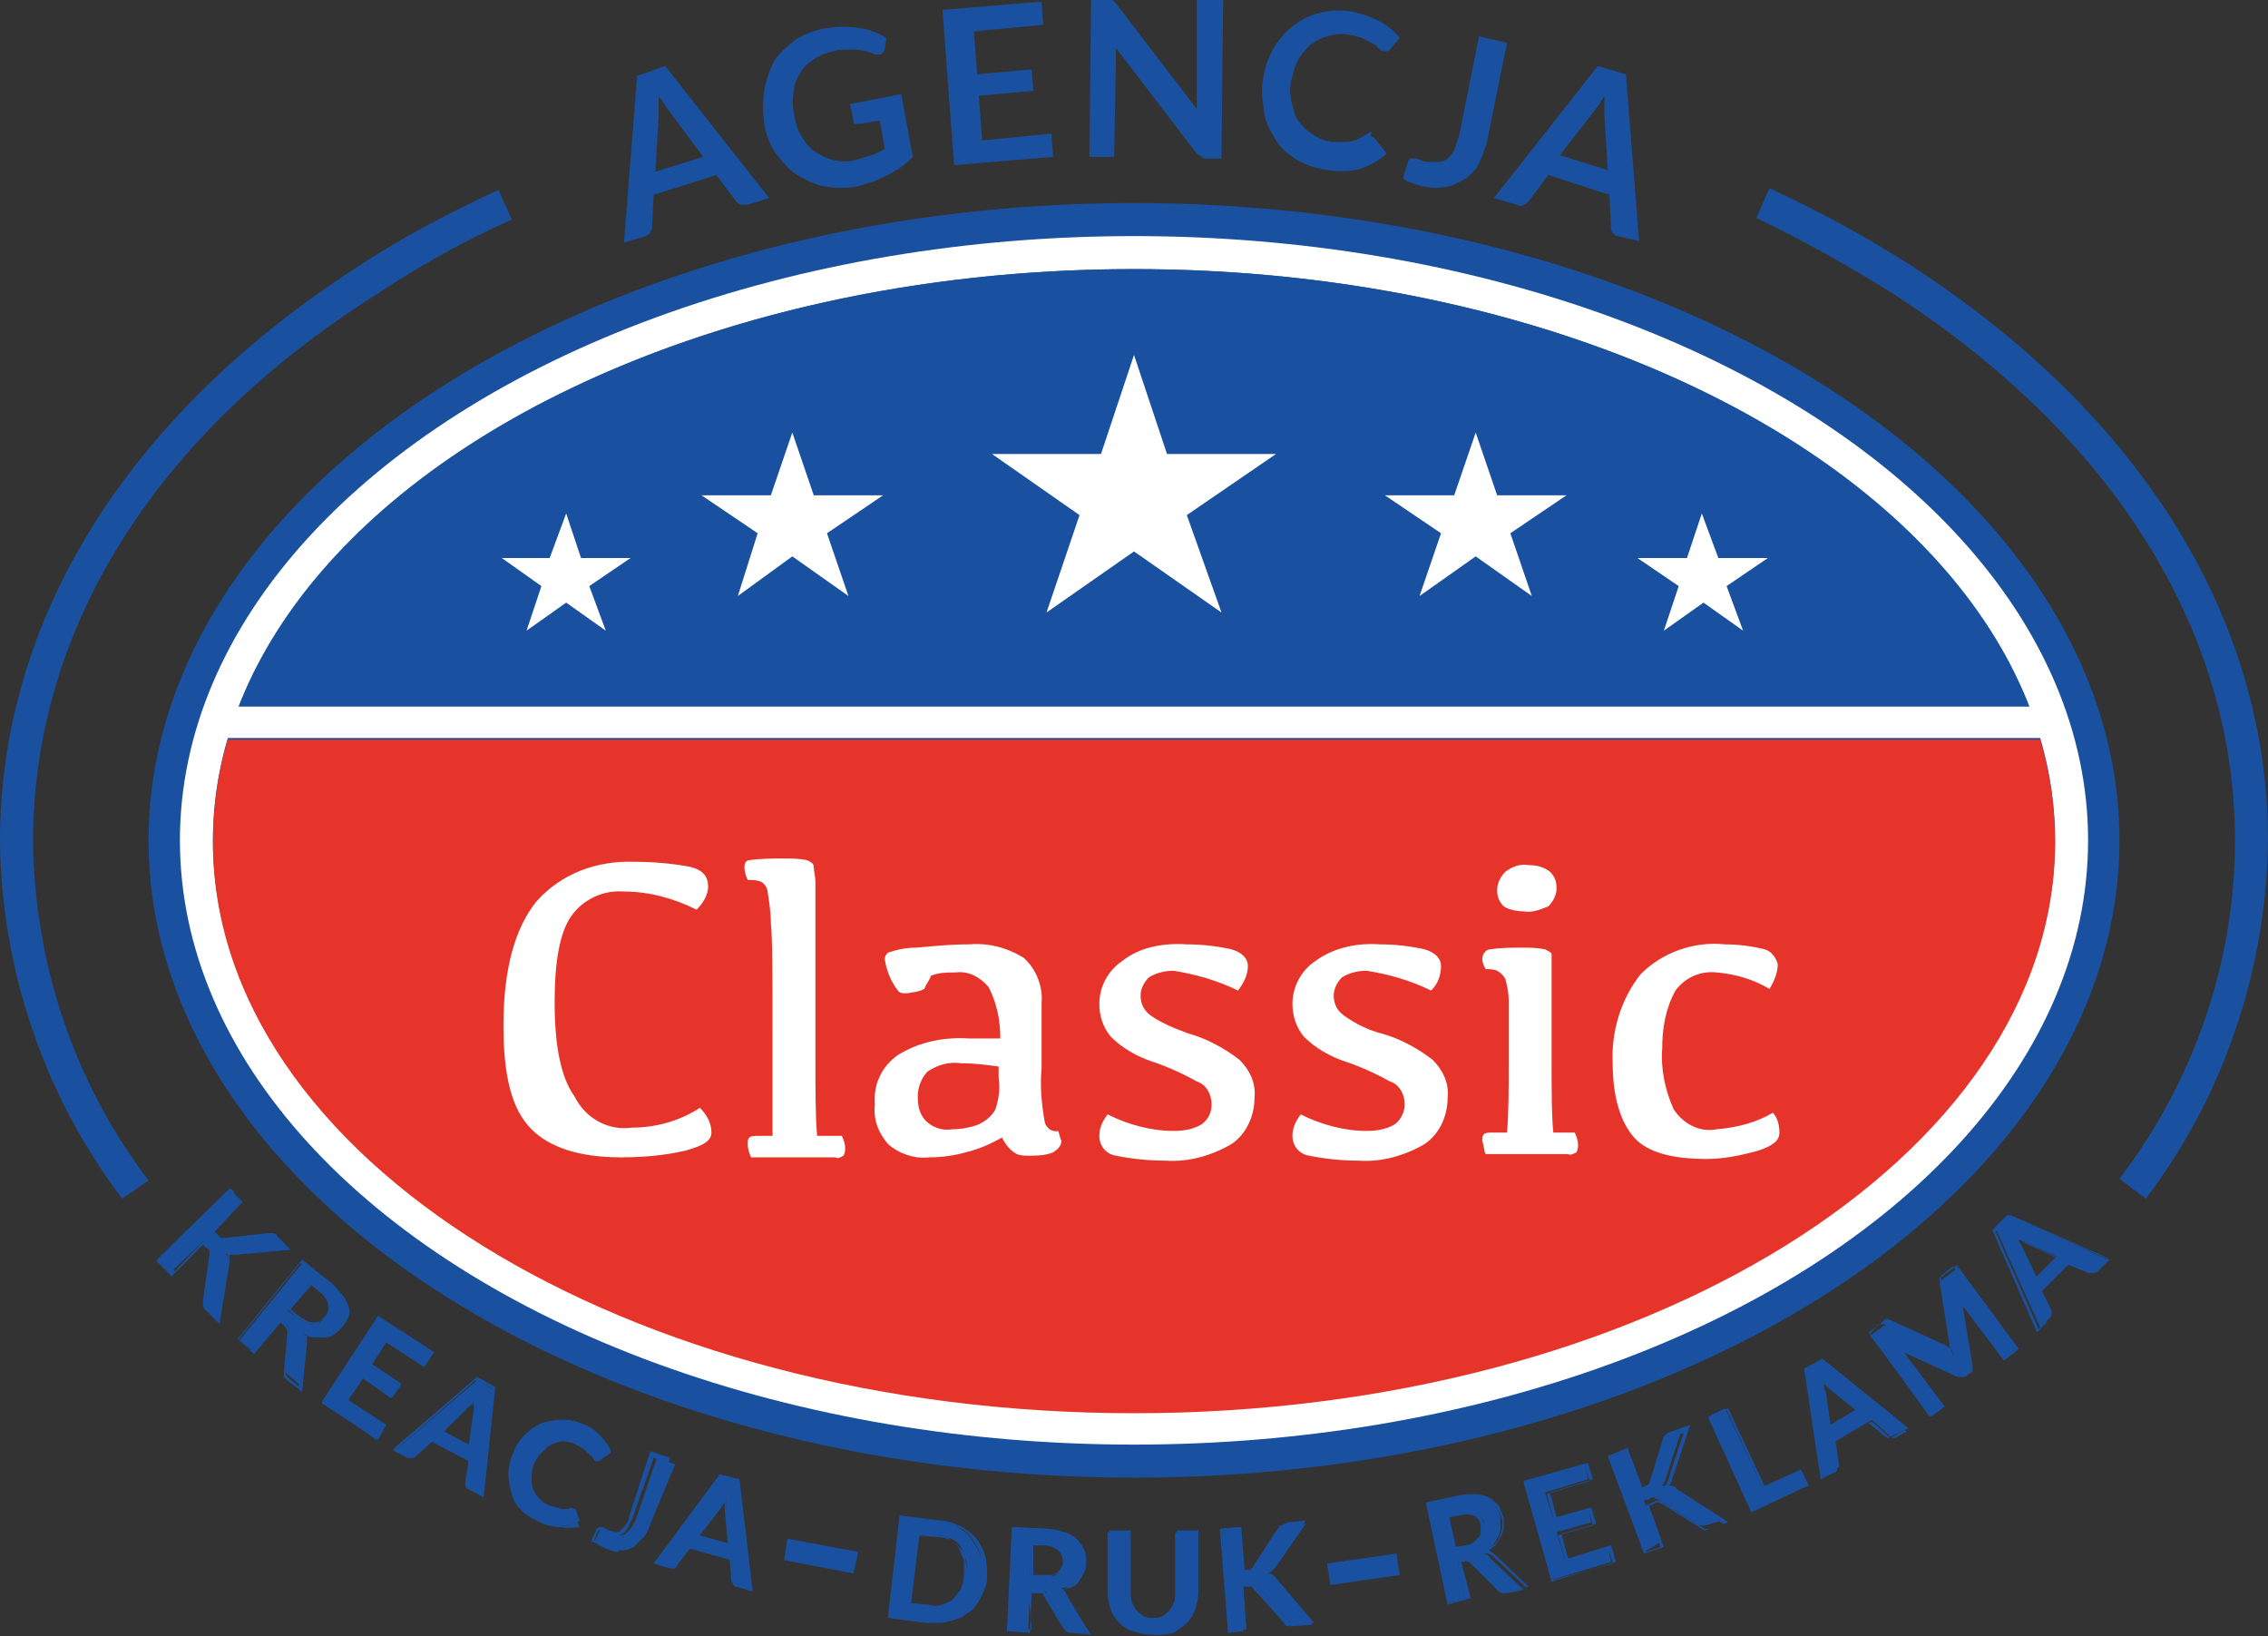 <?xml version="1.0" encoding="utf-8"?>
<!-- Generator: Adobe Illustrator 23.0.6, SVG Export Plug-In . SVG Version: 6.00 Build 0)  -->
<svg version="1.1" id="Warstwa_1" xmlns="http://www.w3.org/2000/svg" xmlns:xlink="http://www.w3.org/1999/xlink" x="0px" y="0px"
	 viewBox="0 0 137.4 99.1" style="enable-background:new 0 0 137.4 99.1;" xml:space="preserve">
<rect x="0" y="0" width="137.4" height="99.1" fill="#333333" stroke="none"/>
<style type="text/css">
	.st0{fill:#1951A0;}
	.st1{fill:#FFFFFF;}
	.st2{fill:#E6342B;}
	.st3{fill-rule:evenodd;clip-rule:evenodd;fill:#FFFFFF;}
</style>
<title>Zasób 1logo</title>
<ellipse class="st0" cx="68.7" cy="50.9" rx="59.7" ry="38.6"/>
<ellipse class="st0" cx="68.7" cy="50.9" rx="57.8" ry="36.6"/>
<ellipse class="st1" cx="68.7" cy="50.9" rx="57.8" ry="36.6"/>
<ellipse class="st0" cx="68.7" cy="50.9" rx="55.8" ry="34.6"/>
<path class="st0" d="M122.9,42.8C117,27.6,95,16.3,68.7,16.3S20.4,27.6,14.5,42.8H122.9z"/>
<path class="st2" d="M13.8,44.8c-0.6,2-0.9,4.1-0.9,6.2c0,19.1,25,34.6,55.8,34.6s55.8-15.5,55.8-34.6c0-2.1-0.3-4.2-0.9-6.2H13.8z"
	/>
<rect x="12.9" y="42.8" class="st1" width="111.3" height="1.9"/>
<polygon class="st3" points="63.4,37.1 65.4,31.2 60.1,27.5 66.7,27.5 68.7,21.5 70.7,27.5 77.3,27.5 71.9,31.2 74,37.1 68.7,33.4 
	"/>
<polygon class="st3" points="44.7,36.1 45.9,32.3 42.5,30 46.7,30 48,26.2 49.3,30 53.5,30 50.1,32.3 51.4,36.1 48,33.7 "/>
<polygon class="st3" points="31.9,38.2 32.8,35.5 30.4,33.8 33.3,33.8 34.3,31.1 35.2,33.8 38.2,33.8 35.7,35.5 36.7,38.2 
	34.3,36.5 "/>
<polygon class="st3" points="92.8,36.1 91.5,32.3 94.9,30 90.7,30 89.4,26.2 88.1,30 83.9,30 87.3,32.3 86,36.1 89.4,33.7 "/>
<polygon class="st3" points="105.6,38.2 104.6,35.5 107.1,33.8 104.1,33.8 103.1,31.1 102.2,33.8 99.2,33.8 101.7,35.5 100.8,38.2 
	103.2,36.5 "/>
<path class="st0" d="M46.6,12l-1.3,0.4c-0.1,0-0.3,0-0.4,0c-0.1,0-0.2-0.1-0.3-0.2l-1.2-1.6l-3.8,1.2l-0.1,2c0,0.1-0.1,0.2-0.1,0.3
	c-0.1,0.1-0.2,0.2-0.3,0.2l-1.3,0.4l0.8-10.1L40.3,4L46.6,12z M39.7,10.4l2.9-0.9l-2-2.7c-0.1-0.1-0.2-0.3-0.3-0.4
	c-0.1-0.2-0.2-0.4-0.4-0.5c0,0.2,0,0.4,0,0.7s0,0.4,0,0.5L39.7,10.4z"/>
<path class="st0" d="M51.8,9.7c0.3-0.1,0.7-0.2,1-0.3s0.5-0.2,0.8-0.4l-0.3-1.7l-1.2,0.2c-0.1,0-0.2,0-0.3,0s-0.1-0.1-0.1-0.2
	l-0.2-1l3.1-0.6l0.7,3.8c-0.2,0.2-0.4,0.4-0.7,0.6c-0.2,0.2-0.5,0.3-0.8,0.5c-0.3,0.1-0.6,0.3-0.9,0.4c-0.3,0.1-0.7,0.2-1,0.3
	c-0.6,0.1-1.3,0.1-1.9,0c-0.6-0.1-1.2-0.4-1.7-0.7S47.4,9.8,47,9.3c-0.4-0.6-0.6-1.2-0.7-1.8c-0.1-0.7-0.1-1.3,0-2
	c0.1-0.6,0.3-1.2,0.6-1.8c0.3-0.5,0.8-0.9,1.3-1.3c0.6-0.4,1.3-0.6,1.9-0.7c0.7-0.1,1.3-0.1,2,0c0.6,0.1,1.1,0.3,1.6,0.6L53.6,3
	c-0.1,0.2-0.2,0.3-0.3,0.3s-0.2,0-0.3,0l-0.5-0.2c-0.2,0-0.4-0.1-0.6-0.1c-0.2,0-0.4,0-0.6,0c-0.3,0-0.5,0-0.8,0.1
	c-0.4,0.1-0.8,0.2-1.2,0.5C49,3.8,48.7,4,48.5,4.4c-0.2,0.3-0.4,0.7-0.4,1.1C48,6,48,6.4,48.1,6.9s0.2,1,0.5,1.4
	c0.2,0.4,0.5,0.7,0.8,0.9s0.7,0.4,1.1,0.5C50.9,9.8,51.4,9.8,51.8,9.7z"/>
<path class="st0" d="M63.1,0.1l0.1,1.4L59,1.9l0.2,2.6l3.3-0.3l0.1,1.3l-3.3,0.3l0.2,2.7l4.2-0.4l0.1,1.4l-6,0.5l-0.7-9.4L63.1,0.1z
	"/>
<path class="st0" d="M67.2,0h0.2l0.1,0.1l0.1,0.1l4.9,6.4c0-0.1,0-0.3,0-0.4c0-0.2,0-0.3,0-0.4V0h1.6L74,9.6h-0.9
	c-0.1,0-0.2,0-0.3-0.1c-0.1-0.1-0.2-0.1-0.3-0.2l-4.9-6.4v0.4v0.4l-0.1,5.8H66L66.1,0H67.2z"/>
<path class="st0" d="M83.1,8.3c0.1,0,0.2,0.1,0.2,0.1L84,9.3c-0.4,0.4-1,0.7-1.5,0.9c-0.7,0.2-1.4,0.2-2.1,0.1
	c-0.6-0.1-1.3-0.3-1.8-0.6s-1-0.7-1.3-1.2s-0.6-1-0.7-1.6c-0.1-0.7-0.2-1.3-0.1-2s0.3-1.3,0.6-1.9c0.3-0.5,0.7-1,1.2-1.4
	s1.1-0.7,1.6-0.8c0.7-0.2,1.3-0.2,2-0.1C82.4,0.8,83,1,83.6,1.3c0.5,0.3,0.9,0.6,1.2,1L84.2,3c0,0.1-0.1,0.1-0.2,0.1s-0.2,0-0.2,0
	c-0.1,0-0.2-0.1-0.3-0.2c-0.1-0.1-0.2-0.2-0.4-0.3c-0.2-0.1-0.4-0.2-0.6-0.3c-0.3-0.1-0.6-0.2-0.9-0.2c-0.4-0.1-0.8,0-1.2,0.1
	c-0.4,0.1-0.7,0.3-1,0.5c-0.3,0.3-0.6,0.6-0.8,1c-0.2,0.4-0.3,0.9-0.4,1.3c-0.1,0.5,0,1,0.1,1.4s0.2,0.8,0.5,1.1
	c0.5,0.6,1.2,1,1.9,1.1c0.2,0,0.4,0,0.7,0c0.2,0,0.4,0,0.6-0.1c0.2,0,0.3-0.1,0.5-0.2C82.7,8.2,82.8,8.1,83,8h0.1
	C83,8.3,83.1,8.3,83.1,8.3z"/>
<path class="st0" d="M90.1,8.5C90,9,89.8,9.4,89.6,9.9c-0.2,0.4-0.5,0.7-0.8,0.9s-0.7,0.4-1.1,0.5c-0.5,0.1-0.9,0.1-1.4,0
	c-0.2,0-0.4-0.1-0.7-0.2S85.2,11,85,10.8l0.3-1c0-0.1,0.1-0.2,0.2-0.2s0.2,0,0.3,0c0.1,0,0.2,0.1,0.3,0.1c0.1,0.1,0.3,0.1,0.4,0.1
	c0.2,0,0.4,0,0.7,0c0.2,0,0.4-0.1,0.5-0.2c0.2-0.2,0.3-0.3,0.4-0.5c0.1-0.3,0.2-0.6,0.3-0.9l1.2-6l1.7,0.4L90.1,8.5z"/>
<path class="st0" d="M99.3,14.6L98,14.3c-0.1,0-0.2-0.1-0.3-0.2c-0.1-0.1-0.1-0.2-0.1-0.3l-0.1-2l-3.7-1.2l-1.2,1.6
	c-0.1,0.1-0.2,0.2-0.3,0.2c-0.1,0.1-0.3,0.1-0.4,0L90.5,12l6.3-8l1.7,0.5L99.3,14.6z M94.5,9.4l2.9,0.9L97.2,7c0-0.1,0-0.3,0-0.5
	V5.8l-0.3,0.5l-0.3,0.4L94.5,9.4z"/>
<path class="st1" d="M38.3,68.3c1.4,0,2.9-0.4,4.1-1.2c0.4,0.4,0.7,0.9,0.7,1.5c0,0.5-0.5,0.8-1.6,1.1c-1.3,0.3-2.6,0.4-3.9,0.4
	c-2.5,0-4.3-0.6-5.4-1.7c-1.2-1.2-1.7-3.2-1.7-6.3c0-3.4,0.7-5.9,2-7.5c1.5-1.7,3.7-2.5,6-2.4c1.1,0,2.2,0.1,3.3,0.3
	c0.8,0.2,1.1,0.6,1.1,1.2c0,0.5-0.3,1-0.7,1.4c-1.4-0.7-2.9-1.1-4.4-1.1c-1.3-0.1-2.5,0.5-3.2,1.5s-1,2.8-1,5.2
	c0,2.7,0.4,4.6,1.2,5.7C35.5,67.8,36.9,68.5,38.3,68.3z"/>
<path class="st1" d="M46.8,62.7c0-3.6,0-5.8-0.1-6.8c0-0.6-0.1-1.3-0.2-1.9c0-0.2-0.2-0.5-0.4-0.6c-0.3-0.1-0.5-0.1-0.8-0.1
	c-0.1-0.2-0.2-0.5-0.2-0.8c0-0.2,0.1-0.4,0.3-0.4c0.7-0.1,1.4-0.1,2.1-0.1c0.5,0,0.9,0,1.4,0.1c0.2,0.1,0.4,0.2,0.4,0.4
	c0,0.3,0.1,0.6,0.1,0.9V64c0,2,0,3.6,0.1,4.8H51c0.1,0.2,0.2,0.5,0.2,0.7s0,0.3-0.1,0.5c-0.2,0.1-0.3,0.2-0.5,0.1h-5.1
	c-0.1-0.2-0.2-0.5-0.2-0.8c0-0.2,0-0.3,0.1-0.4s0.3-0.1,0.5-0.1h0.9C46.8,67.5,46.8,65.5,46.8,62.7z"/>
<path class="st1" d="M60.7,68.9c-0.7,0.4-1.4,0.7-2.2,0.9c-0.7,0.2-1.5,0.3-2.2,0.3c-0.9,0.1-1.8-0.2-2.5-0.8
	c-0.6-0.7-0.9-1.5-0.8-2.4c-0.1-1.2,0.4-2.3,1.4-3c1.3-0.8,2.8-1.1,4.3-1h1.9c0-1.1-0.2-2.1-0.7-3.1c-0.5-0.6-1.2-1-2-0.9
	c-0.5,0-1,0-1.5,0.2c-0.1,0.3-0.3,0.5-0.4,0.8c-0.2,0.1-0.5,0.2-0.7,0.2c-0.4,0.1-0.8,0.1-0.9-0.1c-0.4-0.5-0.7-1.2-0.8-1.9
	c0-0.2,0.1-0.3,0.2-0.4c0.6-0.2,1.1-0.3,1.7-0.3c1.1-0.1,2.1-0.2,3.2-0.2c1.2-0.1,2.3,0.2,3.3,0.8c0.8,0.7,1.2,1.8,1.1,2.8v3.9
	c-0.1,1.1,0,2.2,0.2,3.3c0.1,0.3,0.4,0.6,0.8,0.5l0,0c0.1,0.2,0.1,0.4,0.2,0.6c0,0.3-0.2,0.5-0.5,0.7c-0.5,0.2-1,0.2-1.5,0.2
	c-0.2,0-0.5,0-0.7-0.1C61.2,69.7,60.9,69.3,60.7,68.9z M60.5,64.6c-0.7-0.1-1.5-0.2-2.3-0.2c-0.7-0.1-1.4,0.1-2,0.5
	c-0.4,0.4-0.6,1-0.6,1.5c0,0.6,0.1,1.1,0.5,1.5s1,0.6,1.6,0.5c0.5,0,1.1-0.1,1.6-0.3c0.4-0.2,0.8-0.5,1-0.9c0.2-0.6,0.3-1.2,0.2-1.9
	V64.6z"/>
<path class="st1" d="M71.9,57.2c0.9,0,1.8,0.1,2.7,0.3c0.7,0.2,1,0.6,1,1c0,0.6-0.3,1.1-0.6,1.5c-1.2-0.6-2.6-1-3.9-1.2
	c-0.5,0-1,0.1-1.5,0.4c-0.3,0.3-0.5,0.7-0.5,1.1c0,0.5,0.2,0.9,0.6,1.2c0.7,0.5,1.5,0.8,2.3,1.1c1.1,0.3,2.2,0.9,3.1,1.6
	c0.6,0.6,1,1.4,0.9,2.3c0,1.1-0.5,2.2-1.4,2.8c-1.2,0.7-2.6,1.1-4,1c-1,0-2-0.1-3-0.3c-0.6-0.1-1-0.6-1-1.2c0-0.5,0.2-0.9,0.5-1.3
	c1.2,0.6,2.6,1,4,1c0.6,0,1.2-0.1,1.7-0.4c0.4-0.3,0.6-0.7,0.6-1.2c0-0.6-0.3-1.2-0.9-1.4c-0.9-0.5-1.8-0.9-2.7-1.2
	c-0.9-0.3-1.8-0.8-2.5-1.5c-0.5-0.6-0.7-1.3-0.7-2c0-1,0.5-2,1.4-2.6C69,57.4,70.4,57.1,71.9,57.2z"/>
<path class="st1" d="M83.6,57.2c0.9,0,1.8,0.1,2.7,0.3c0.7,0.2,1,0.6,1,1c0,0.6-0.2,1.1-0.6,1.5c-1.2-0.6-2.6-1-3.9-1.2
	c-0.5,0-1,0.1-1.5,0.4c-0.3,0.3-0.5,0.7-0.5,1.1c0,0.5,0.2,0.9,0.6,1.2c0.7,0.5,1.5,0.9,2.3,1.1c1.1,0.3,2.2,0.9,3.1,1.6
	c0.6,0.6,1,1.4,0.9,2.3c0,1.1-0.5,2.2-1.4,2.8c-1.2,0.7-2.6,1.1-4,1c-1,0-2-0.1-3-0.3c-0.6-0.1-1-0.6-1-1.2c0-0.5,0.2-0.9,0.5-1.3
	c1.2,0.6,2.6,1,4,1c0.6,0,1.2-0.1,1.7-0.4c0.4-0.3,0.6-0.8,0.6-1.2c0-0.6-0.3-1.2-0.9-1.4c-0.9-0.5-1.8-0.9-2.7-1.2
	c-0.9-0.3-1.8-0.8-2.5-1.5c-0.5-0.6-0.7-1.3-0.7-2c0-1,0.5-2,1.4-2.6C80.8,57.4,82.2,57.1,83.6,57.2z"/>
<path class="st1" d="M94.1,68.6h1.3c0.1,0.2,0.2,0.5,0.2,0.7s0,0.3-0.1,0.5c-0.2,0.1-0.4,0.2-0.5,0.1h-5c-0.1-0.2-0.1-0.5-0.2-0.8
	c0-0.2,0-0.3,0.1-0.4s0.3-0.1,0.5-0.1h0.9c0.1-1.2,0.1-2.6,0.1-4.1c0-1.9,0-3.2,0-3.9c0-0.5-0.1-0.9-0.2-1.3
	c-0.1-0.2-0.3-0.4-0.5-0.5s-0.5-0.1-0.7-0.1c-0.1-0.2-0.2-0.4-0.2-0.6c0-0.3,0.2-0.6,0.5-0.6c0.6-0.1,1.3-0.1,1.9-0.1
	c0.5,0,0.9,0,1.4,0.1c0.2,0.1,0.4,0.2,0.4,0.3c0,0.3,0,0.6,0,0.9v5.8C94,66.1,94,67.5,94.1,68.6z M92.3,55.2c-0.4,0-0.9-0.1-1.2-0.3
	c-0.3-0.3-0.4-0.6-0.4-1s0.2-0.8,0.5-1.1c0.4-0.3,0.9-0.5,1.4-0.4c0.5,0,0.9,0.1,1.3,0.4c0.3,0.3,0.4,0.6,0.4,1s-0.2,0.8-0.5,1.1
	C93.3,55.1,92.8,55.3,92.3,55.2z"/>
<path class="st1" d="M103.4,70.2c-2.1,0-3.6-0.4-4.4-1.3s-1.3-2.4-1.3-4.5c-0.1-1.9,0.5-3.9,1.7-5.4c1.3-1.3,3.2-2,5.1-1.8
	c0.8,0,1.6,0.1,2.4,0.3c0.4,0.1,0.7,0.5,0.8,0.9c0,0.5-0.2,1-0.5,1.5c-1-0.6-2.1-0.9-3.2-1c-1-0.1-1.9,0.3-2.5,1.1
	c-0.6,1.1-0.8,2.3-0.8,3.5c-0.1,1.3,0.2,2.6,0.7,3.7c0.6,0.9,1.6,1.4,2.6,1.2c1.2-0.1,2.4-0.4,3.4-1c0.3,0.3,0.4,0.8,0.4,1.2
	c0,0.5-0.4,0.8-1.3,1.1C105.4,70,104.4,70.2,103.4,70.2z"/>
<path class="st0" d="M13,74.6l0.2,0.2c0.1,0.1,0.1,0.1,0.2,0.2c0.1,0,0.1,0,0.2,0l2.7-0.3c0.1,0,0.2,0,0.3,0c0.1,0,0.2,0.1,0.2,0.2
	l0.7,0.7l-3.3,0.3c-0.1,0-0.2,0-0.3,0s-0.2,0-0.2,0c0,0.1,0.1,0.2,0.1,0.3c0,0.1,0,0.2,0,0.3L13.2,80l-0.7-0.7
	c-0.1-0.1-0.1-0.2-0.2-0.3c0-0.1,0-0.2,0-0.2l0.4-2.8c0-0.1,0-0.2,0-0.2c0-0.1-0.1-0.2-0.2-0.3l-0.2-0.3l-2,1.9l-0.8-0.8l4.4-4.3
	l0.8,0.8L13,74.6z"/>
<path class="st0" d="M13.3,80.2l-0.8-0.8c-0.1-0.1-0.2-0.2-0.2-0.3c0-0.1,0-0.2,0-0.3l0.4-2.8c0-0.1,0-0.1,0-0.2s-0.1-0.2-0.2-0.2
	l-0.2-0.2l-1.9,1.9l-0.9-0.9L14,72l0.9,0.9L13,74.7l0.1,0.1c0.1,0.1,0.1,0.1,0.2,0.2c0.1,0,0.1,0,0.2,0l2.7-0.3c0.1,0,0.2,0,0.3,0
	c0.1,0,0.2,0.1,0.3,0.2l0.8,0.8L14.3,76H14h-0.1v0.2c0,0.1,0,0.2,0,0.3L13.3,80.2z M12.4,75.1l0.3,0.3c0.1,0.1,0.1,0.2,0.2,0.3
	c0,0.1,0,0.2,0,0.3l-0.4,2.8c0,0.1,0,0.1,0,0.2s0.1,0.2,0.1,0.2l0.6,0.6l0.6-3.4c0-0.1,0-0.2,0-0.3c0-0.1,0-0.2-0.1-0.2l-0.1-0.2
	l0.2,0.1H14h0.3l3.1-0.3L16.8,75c-0.1-0.1-0.1-0.1-0.2-0.2c-0.1,0-0.2,0-0.2,0l-2.7,0.3c-0.1,0-0.2,0-0.3,0s-0.2-0.1-0.2-0.2
	L13,74.7l1.9-1.8l-0.7-0.7l-4.3,4.1l0.7,0.7L12.4,75.1z"/>
<path class="st0" d="M16.9,80l-1.5,1.9l-0.9-0.7l3.9-4.8l1.5,1.2c0.3,0.2,0.5,0.5,0.8,0.8c0.2,0.2,0.3,0.4,0.4,0.7
	c0.1,0.2,0.1,0.5,0,0.7s-0.2,0.4-0.4,0.6c-0.1,0.2-0.3,0.3-0.4,0.4C20.1,80.9,20,81,19.8,81c-0.3,0-0.6,0-0.8,0s-0.4-0.1-0.6-0.2
	c0.1,0.2,0.1,0.3,0.1,0.5L18.3,84l-0.8-0.7c-0.1,0-0.1-0.1-0.2-0.2c0-0.1,0-0.2,0-0.2l0.2-2.3c0-0.1,0-0.1,0-0.2s-0.1-0.1-0.2-0.2
	L16.9,80z M17.4,79.4l0.6,0.4c0.1,0.1,0.3,0.2,0.5,0.3c0.1,0.1,0.3,0.1,0.5,0.1c0.1,0,0.3-0.1,0.4-0.1c0.1-0.1,0.2-0.2,0.3-0.3
	c0.2-0.2,0.3-0.5,0.2-0.8c-0.1-0.3-0.3-0.6-0.6-0.8l-0.6-0.5L17.4,79.4z"/>
<path class="st0" d="M18.3,84.3l-0.9-0.7c-0.1-0.1-0.1-0.1-0.2-0.2c0-0.1,0-0.2,0-0.3l0.2-2.3c0-0.1,0-0.1,0-0.2c0,0,0-0.1-0.1-0.2
	L17,80.1L15.4,82l-1-0.8v-0.1l3.9-4.8l1.5,1.2c0.3,0.2,0.6,0.5,0.8,0.8c0.2,0.2,0.3,0.4,0.4,0.7c0.1,0.2,0.1,0.5,0,0.7
	c-0.1,0.4-0.4,0.8-0.8,1.1C20,80.9,19.9,81,19.7,81s-0.4,0-0.6,0s-0.3-0.1-0.5-0.1c0,0.1,0,0.3,0,0.4L18.3,84.3z M16.9,79.9l0.4,0.3
	c0.1,0.1,0.1,0.1,0.2,0.2c0,0.1,0,0.2,0,0.3L17.3,83c0,0.1,0,0.1,0,0.2s0.1,0.1,0.1,0.2l0.7,0.6l0.2-2.6c0-0.2,0-0.3-0.1-0.5
	l-0.1-0.2l0.2,0.1c0.2,0.1,0.4,0.1,0.6,0.2c0.2,0,0.4,0,0.5,0c0.2,0,0.3-0.1,0.5-0.2s0.3-0.2,0.4-0.4c0.2-0.2,0.3-0.4,0.3-0.6
	c0.1-0.2,0.1-0.5,0-0.7c-0.1-0.3-0.2-0.5-0.3-0.7c-0.2-0.3-0.5-0.5-0.7-0.8l-1.4-1.1l-3.8,4.7l0.8,0.6L16.9,79.9z M18.9,80.2
	c-0.1,0-0.3,0-0.4-0.1c-0.2-0.1-0.4-0.2-0.5-0.3l-0.6-0.5l1.4-1.7l0.6,0.5c0.3,0.2,0.5,0.5,0.6,0.8c0,0.3,0,0.6-0.2,0.8
	c-0.1,0.1-0.2,0.2-0.4,0.3C19.3,80.2,19.1,80.2,18.9,80.2L18.9,80.2z M17.6,79.3l0.5,0.4c0.1,0.1,0.3,0.2,0.5,0.3
	c0.1,0.1,0.3,0.1,0.4,0.1s0.3,0,0.4-0.1s0.2-0.2,0.3-0.3c0.2-0.2,0.2-0.4,0.2-0.7c-0.1-0.3-0.3-0.6-0.5-0.8l-0.5-0.4L17.6,79.3z"/>
<path class="st0" d="M26.2,82l-0.5,0.8l-2.3-1.5l-0.9,1.4l1.8,1.2l-0.5,0.7L22,83.4l-1,1.5l2.3,1.5l-0.5,0.8L19.6,85l3.4-5.1
	L26.2,82z"/>
<path class="st0" d="M22.9,87.2L19.5,85v-0.1l3.4-5.2l3.4,2.2l-0.6,0.9l-2.3-1.5l-0.9,1.3l1.8,1.2l-0.6,0.9L22,83.5l-0.9,1.3
	l2.3,1.5L22.9,87.2z M19.7,85l3.1,2l0.4-0.6l-2.3-1.5l1-1.6l1.8,1.2l0.4-0.6l-1.8-1.2l1-1.6l2.3,1.5L26,82l-3-2L19.7,85z"/>
<path class="st0" d="M29.2,90.6l-0.8-0.4c-0.1,0-0.1-0.1-0.2-0.2c0-0.1,0-0.2,0-0.2l0.2-1.3l-2.3-1.2l-1,0.9
	c-0.1,0.1-0.1,0.1-0.2,0.1s-0.2,0-0.2,0l-0.8-0.4l5-4.3l1,0.6L29.2,90.6z M26.8,86.7l1.7,0.9l0.3-2.2c0-0.1,0-0.2,0-0.3
	s0-0.3,0.1-0.4c-0.1,0.1-0.2,0.2-0.3,0.3c-0.1,0.1-0.2,0.2-0.2,0.2L26.8,86.7z"/>
<path class="st0" d="M29.3,90.7l-0.9-0.5c-0.1,0-0.2-0.1-0.2-0.2s0-0.2,0-0.3l0.2-1.3l-2.2-1.1l-1,0.9c-0.1,0.1-0.1,0.1-0.2,0.1
	s-0.2,0-0.3,0l-0.9-0.5l0.1-0.1l5-4.3l0,0L30,84v0.1L29.3,90.7z M26.1,87.2l2.4,1.2l-0.2,1.4c0,0.1,0,0.1,0,0.2s0.1,0.1,0.1,0.1
	l0.7,0.4l0.7-6.4l-1-0.5L24,87.8l0.7,0.4c0.1,0,0.1,0,0.2,0s0.1,0,0.2-0.1L26.1,87.2z M28.6,87.7l-1.9-1l1.7-1.5
	c0.1-0.1,0.2-0.1,0.2-0.2l0.3-0.3l0.2-0.2L29,84.7c0,0.1-0.1,0.3-0.1,0.4s0,0.2,0,0.3L28.6,87.7z M26.9,86.7l1.5,0.8l0.3-2.1
	c0-0.1,0-0.2,0-0.3V85l-0.1,0.1l-0.3,0.2L26.9,86.7z"/>
<path class="st0" d="M34.8,91.4C34.9,91.4,34.9,91.5,34.8,91.4l0.3,0.7c-0.3,0.2-0.7,0.3-1.1,0.3c-0.4,0-0.9-0.1-1.3-0.3
	c-0.4-0.2-0.7-0.4-1-0.7c-0.3-0.3-0.5-0.6-0.6-1s-0.2-0.8-0.2-1.2c0-0.4,0.1-0.8,0.3-1.2c0.2-0.4,0.4-0.8,0.7-1.1
	c0.6-0.6,1.3-0.9,2.2-0.9c0.4,0,0.9,0.1,1.3,0.3c0.4,0.1,0.7,0.4,1,0.7c0.2,0.3,0.4,0.6,0.6,0.9l-0.5,0.3h-0.1c0,0-0.1,0-0.2,0
	c-0.1,0-0.1-0.1-0.2-0.1c-0.1-0.1-0.1-0.2-0.2-0.3c-0.1-0.1-0.2-0.2-0.3-0.3c-0.2-0.1-0.3-0.2-0.5-0.3c-0.3-0.1-0.5-0.2-0.8-0.2
	s-0.5,0-0.7,0.2c-0.2,0.1-0.5,0.3-0.6,0.5c-0.2,0.2-0.4,0.5-0.5,0.8s-0.2,0.6-0.2,0.9s0,0.5,0.1,0.8c0.1,0.2,0.2,0.4,0.4,0.6
	s0.4,0.3,0.6,0.4l0.4,0.1l0.3,0.1c0.1,0,0.2,0,0.3,0s0.2,0,0.3-0.1L34.8,91.4L34.8,91.4z"/>
<path class="st0" d="M34,92.5c-0.4,0-0.9-0.1-1.3-0.3c-0.4-0.2-0.8-0.4-1.1-0.7c-0.3-0.3-0.5-0.6-0.6-1s-0.2-0.8-0.2-1.2
	c0-0.4,0.1-0.9,0.3-1.3c0.1-0.4,0.4-0.8,0.7-1.1c0.3-0.3,0.6-0.5,1-0.7c0.4-0.1,0.8-0.2,1.2-0.2h0.1c0.9,0,1.7,0.4,2.3,1
	c0.3,0.3,0.5,0.6,0.6,0.9V88l-0.6,0.4l-0.1,0.1c-0.1,0-0.1,0-0.2,0c-0.1,0-0.1-0.1-0.2-0.2c0-0.1-0.1-0.1-0.2-0.2
	c-0.1-0.1-0.2-0.2-0.3-0.3c-0.2-0.1-0.3-0.2-0.5-0.3c-0.2-0.1-0.5-0.2-0.8-0.2l0,0c-0.2,0-0.5,0.1-0.7,0.2S33,87.8,32.8,88
	c-0.2,0.2-0.4,0.5-0.5,0.8s-0.2,0.6-0.2,0.9s0,0.5,0.1,0.8c0.1,0.2,0.2,0.4,0.4,0.6s0.4,0.3,0.6,0.4c0.1,0.1,0.3,0.1,0.4,0.1
	c0.1,0,0.2,0.1,0.3,0.1s0.2,0,0.3,0l0.3-0.1h0.1h0.1l0,0c0.1,0,0.1,0.1,0.2,0.2l0.2,0.7H35C34.8,92.5,34.4,92.6,34,92.5L34,92.5z
	 M34,86.3c-0.4,0-0.7,0.1-1.1,0.2c-0.4,0.2-0.7,0.4-1,0.7c-0.3,0.3-0.5,0.7-0.7,1.1C31.1,88.6,31,89,31,89.4s0,0.8,0.2,1.1
	c0.1,0.4,0.3,0.7,0.6,0.9c0.3,0.3,0.6,0.5,1,0.7s0.8,0.3,1.3,0.3l0,0c0.3,0,0.7-0.1,1-0.3l-0.2-0.6c0,0,0-0.1-0.1-0.1c0,0,0,0-0.1,0
	h-0.1l-0.4,0.1c-0.1,0-0.2,0-0.3,0l-0.4-0.1c-0.1,0-0.3-0.1-0.4-0.2c-0.2-0.1-0.5-0.2-0.6-0.4c-0.2-0.2-0.3-0.4-0.4-0.7
	C32,89.8,32,89.6,32,89.3s0.1-0.6,0.2-0.9c0.1-0.3,0.3-0.6,0.5-0.8c0.2-0.2,0.4-0.4,0.7-0.5c0.2-0.1,0.5-0.2,0.8-0.2l0,0
	c0.3,0,0.6,0.1,0.8,0.2s0.4,0.2,0.5,0.3c0.1,0.1,0.2,0.2,0.3,0.3c0.1,0.1,0.1,0.2,0.2,0.3l0.1,0.1h0.1h0.1l0.5-0.3
	c-0.1-0.3-0.3-0.6-0.5-0.8c-0.3-0.3-0.6-0.5-1-0.7C34.8,86.4,34.4,86.3,34,86.3L34,86.3z"/>
<path class="st0" d="M39.4,92.3c-0.1,0.3-0.2,0.6-0.4,0.8c-0.2,0.2-0.4,0.4-0.6,0.6c-0.2,0.1-0.5,0.2-0.7,0.2c-0.3,0-0.6,0-0.9-0.1
	l-0.4-0.2c-0.1-0.1-0.3-0.1-0.4-0.2l0.3-0.6c0-0.1,0.2-0.2,0.3-0.1l0,0c0.1,0,0.1,0,0.2,0.1l0.3,0.1c0.1,0.1,0.3,0.1,0.4,0.1
	c0.1,0,0.3,0,0.4-0.1c0.1-0.1,0.2-0.2,0.3-0.3c0.1-0.2,0.2-0.3,0.3-0.5l1.3-3.8l1.1,0.4L39.4,92.3z"/>
<path class="st0" d="M37.5,94c-0.3,0-0.5-0.1-0.8-0.2l-0.4-0.2c-0.1-0.1-0.3-0.2-0.4-0.2h-0.1l0.3-0.7c0-0.1,0.1-0.1,0.2-0.2
	c0.1,0,0.2,0,0.2,0l0.2,0.1c0.1,0.1,0.2,0.1,0.2,0.1c0.1,0,0.3,0.1,0.4,0.1c0.1,0,0.2,0,0.3-0.1s0.2-0.2,0.3-0.3
	c0.1-0.2,0.2-0.3,0.2-0.5l1.3-4l1.2,0.4l-1.3,3.8c-0.1,0.3-0.2,0.6-0.4,0.9c-0.2,0.2-0.4,0.4-0.6,0.6c-0.2,0.1-0.5,0.2-0.8,0.2
	L37.5,94z M36,93.3c0.1,0.1,0.2,0.1,0.3,0.2s0.3,0.1,0.4,0.2c0.3,0.1,0.6,0.2,0.8,0.1c0.3,0,0.5-0.1,0.7-0.2s0.4-0.3,0.6-0.5
	c0.2-0.3,0.3-0.5,0.4-0.8l1.3-3.7l-0.9-0.3L38.3,92c-0.1,0.2-0.2,0.4-0.3,0.6c-0.1,0.1-0.2,0.3-0.3,0.3C37.6,93,37.4,93,37.3,93l0,0
	c-0.1,0-0.3,0-0.4-0.1c-0.1,0-0.2-0.1-0.3-0.1c0,0-0.1-0.1-0.2-0.1h-0.1c0,0-0.1,0-0.1,0.1L36,93.3z"/>
<path class="st0" d="M45.5,96.3l-0.8-0.2c-0.1,0-0.2-0.1-0.2-0.1c-0.1-0.1-0.1-0.1-0.1-0.2l-0.1-1.3l-2.5-0.7l-0.8,1
	c0,0.1-0.1,0.1-0.2,0.1c-0.1,0-0.2,0-0.3,0l-0.8-0.2l4-5.3l1.1,0.3L45.5,96.3z M42.3,93l1.9,0.5L44,91.4c0-0.1,0-0.2,0-0.3
	s0-0.3,0-0.4c-0.1,0.1-0.2,0.2-0.2,0.4l-0.2,0.3L42.3,93z"/>
<path class="st0" d="M45.6,96.4l-1-0.3c-0.1,0-0.2-0.1-0.2-0.2c-0.1-0.1-0.1-0.2-0.1-0.2l-0.1-1.3l-2.4-0.7l-0.7,1
	C41,94.9,41,94.9,40.9,95c-0.1,0-0.2,0-0.3,0l-1-0.3l4-5.4l1.2,0.3L45.6,96.4z M41.8,93.6L41.8,93.6l2.5,0.7l0.1,1.4
	c0,0.1,0,0.1,0.1,0.2c0,0.1,0.1,0.1,0.2,0.1l0.7,0.2l-0.7-6.4l-1-0.3l-3.9,5.2l0.8,0.2c0.1,0,0.1,0,0.2,0c0.1,0,0.1-0.1,0.2-0.1
	L41.8,93.6z M44.3,93.6L42.2,93l1.3-1.8l0.2-0.3l0.2-0.4l0.1-0.2v0.3c0,0.2,0,0.3,0,0.4s0,0.2,0,0.3L44.3,93.6z M42.4,93l1.7,0.5
	l-0.2-2.1c0-0.1,0-0.2,0-0.3s0-0.1,0-0.2V91l-0.2,0.3L42.4,93z"/>
<path class="st0" d="M48,93.5l3.7,0.7L51.5,95l-3.7-0.7L48,93.5z"/>
<path class="st0" d="M51.7,95.3l-4.2-0.8l0.2-1.3L52,94L51.7,95.3z M48.1,94.1l3.2,0.6v-0.3l-3.2-0.6V94.1z"/>
<path class="st0" d="M59.6,95.5c0,0.4-0.2,0.8-0.4,1.2c-0.4,0.7-1,1.2-1.8,1.4c-0.4,0.1-0.9,0.1-1.3,0.1l-2.3-0.3l0.7-6.1l2.3,0.3
	c0.4,0,0.8,0.2,1.2,0.4c0.3,0.2,0.7,0.4,0.9,0.8c0.2,0.3,0.4,0.6,0.5,1C59.7,94.6,59.7,95.1,59.6,95.5z M58.5,95.3
	c0.1-0.3,0.1-0.6,0-0.9s-0.2-0.5-0.3-0.7s-0.3-0.4-0.6-0.5S57.1,93,56.8,93l-1.2-0.1l-0.5,4.3l1.2,0.1c0.3,0,0.6,0,0.8-0.1
	s0.5-0.2,0.7-0.3c0.2-0.2,0.4-0.4,0.5-0.6C58.4,96,58.4,95.7,58.5,95.3z"/>
<path class="st0" d="M56.6,98.3h-0.5L53.8,98l0.8-6.2l2.4,0.3c0.4,0,0.9,0.2,1.3,0.4c0.7,0.4,1.2,1,1.4,1.8c0.1,0.4,0.1,0.9,0.1,1.3
	s-0.2,0.8-0.4,1.2c-0.2,0.4-0.4,0.7-0.8,0.9c-0.3,0.3-0.7,0.4-1.1,0.5C57.2,98.3,56.9,98.3,56.6,98.3z M53.9,97.8l2.2,0.3
	c0.4,0.1,0.8,0,1.3-0.1c0.4-0.1,0.7-0.3,1-0.5s0.5-0.5,0.7-0.9s0.3-0.8,0.4-1.2c0.1-0.4,0-0.8-0.1-1.2c-0.1-0.4-0.3-0.7-0.5-1
	s-0.5-0.6-0.9-0.7c-0.4-0.2-0.8-0.3-1.2-0.4l-2.3-0.3L53.9,97.8z M56.6,97.4h-0.3L55,97.2l0.5-4.4l1.3,0.2c0.3,0,0.6,0.1,0.8,0.3
	c0.2,0.1,0.4,0.3,0.6,0.5c0.2,0.2,0.3,0.5,0.3,0.8c0.1,0.3,0.1,0.6,0,0.9c0,0.3-0.1,0.6-0.2,0.9c-0.1,0.3-0.3,0.5-0.5,0.7
	s-0.4,0.3-0.7,0.4C56.9,97.3,56.7,97.4,56.6,97.4z M55.2,97.1l1.1,0.1c0.3,0.1,0.5,0.1,0.8,0c0.2-0.1,0.5-0.2,0.6-0.3
	c0.2-0.2,0.3-0.4,0.5-0.6c0.1-0.3,0.2-0.6,0.2-0.9l0,0c0-0.3,0-0.6,0-0.9c-0.1-0.2-0.2-0.5-0.3-0.7s-0.3-0.4-0.5-0.5
	s-0.5-0.2-0.8-0.2L55.7,93L55.2,97.1z"/>
<path class="st0" d="M62.4,96.3l-0.1,2.4l-1.1-0.1l0.3-6.1l1.9,0.1c0.4,0,0.7,0.1,1.1,0.2c0.3,0.1,0.5,0.2,0.7,0.4
	c0.2,0.2,0.3,0.4,0.4,0.6c0.1,0.4,0.1,0.9,0,1.3c-0.1,0.2-0.2,0.3-0.3,0.5c-0.1,0.2-0.3,0.3-0.4,0.4c-0.2,0.1-0.4,0.2-0.6,0.2
	c0.1,0.1,0.3,0.2,0.3,0.4l1.4,2.3l-1-0.1c-0.1,0-0.2,0-0.2-0.1c-0.1,0-0.1-0.1-0.2-0.2l-1.2-2c0-0.1-0.1-0.1-0.2-0.2
	c-0.1,0-0.2-0.1-0.3-0.1L62.4,96.3z M62.4,95.5h0.7c0.2,0,0.4,0,0.6,0c0.1,0,0.3-0.1,0.4-0.2s0.2-0.2,0.2-0.3
	c0.1-0.1,0.1-0.3,0.1-0.4c0-0.3-0.1-0.5-0.3-0.7c-0.3-0.2-0.6-0.3-0.9-0.3h-0.7L62.4,95.5z"/>
<path class="st0" d="M66.1,99l-1.2-0.1c-0.1,0-0.2,0-0.3-0.1c-0.1-0.1-0.1-0.1-0.2-0.2l-1.2-2c0-0.1-0.1-0.1-0.1-0.1
	c-0.1,0-0.1,0-0.2,0h-0.4l-0.1,2.4L61,98.8l0.3-6.3l2,0.1c0.4,0,0.7,0.1,1.1,0.2c0.3,0.1,0.5,0.2,0.7,0.4c0.2,0.2,0.3,0.4,0.4,0.6
	s0.1,0.5,0.1,0.8c0,0.2,0,0.4-0.1,0.6s-0.2,0.4-0.3,0.5c-0.1,0.2-0.3,0.3-0.5,0.4c-0.1,0.1-0.3,0.2-0.5,0.2c0.1,0.1,0.2,0.2,0.2,0.3
	L66.1,99z M62.3,96.2h0.6c0.1,0,0.2,0,0.3,0.1s0.1,0.1,0.2,0.2l1.2,2c0,0.1,0.1,0.1,0.2,0.2c0.1,0,0.1,0.1,0.2,0.1h0.9l-1.3-2.2
	c-0.1-0.1-0.2-0.3-0.3-0.3h-0.1h0.2c0.2-0.1,0.4-0.1,0.6-0.2s0.3-0.2,0.4-0.4c0.1-0.1,0.2-0.3,0.3-0.5c0.1-0.2,0.1-0.4,0.1-0.6
	s0-0.5-0.1-0.7s-0.2-0.4-0.4-0.6c-0.2-0.2-0.4-0.3-0.7-0.4c-0.3-0.1-0.7-0.2-1-0.2l-1.8-0.1l-0.3,6l1,0.1L62.3,96.2z M63.3,95.6
	L63.3,95.6h-0.9l0.1-2.2h0.8c0.4,0,0.7,0.1,1,0.3c0.2,0.2,0.3,0.5,0.3,0.8c0,0.2,0,0.3-0.1,0.4s-0.2,0.3-0.3,0.3
	c-0.1,0.1-0.3,0.2-0.4,0.2C63.6,95.6,63.5,95.6,63.3,95.6L63.3,95.6z M62.6,95.4h0.6c0.2,0,0.4,0,0.5,0s0.3-0.1,0.4-0.2
	c0.1-0.1,0.2-0.2,0.2-0.3c0.1-0.1,0.1-0.3,0.1-0.4c0-0.2-0.1-0.5-0.2-0.7c-0.3-0.2-0.6-0.3-0.9-0.3h-0.7L62.6,95.4z"/>
<path class="st0" d="M69.8,98c0.2,0,0.4,0,0.6-0.1s0.3-0.2,0.4-0.3c0.1-0.1,0.2-0.3,0.3-0.5c0.1-0.2,0.1-0.4,0.1-0.6v-3.7h1.1v3.7
	c0,0.3-0.1,0.7-0.2,1s-0.3,0.6-0.5,0.8c-0.2,0.2-0.5,0.4-0.8,0.5S70.1,99,69.7,99s-0.7-0.1-1.1-0.2c-0.3-0.1-0.6-0.3-0.8-0.5
	c-0.2-0.2-0.4-0.5-0.5-0.8s-0.2-0.7-0.2-1v-3.7h1.1v3.7c0,0.2,0,0.4,0.1,0.6s0.2,0.3,0.3,0.5c0.1,0.1,0.3,0.2,0.4,0.3
	C69.4,98,69.6,98,69.8,98z"/>
<path class="st0" d="M69.7,99c-0.3,0-0.7-0.1-1-0.2s-0.6-0.3-0.8-0.5c-0.2-0.2-0.4-0.5-0.5-0.8s-0.2-0.7-0.2-1v-3.8h1.3v3.8
	c0,0.2,0,0.4,0.1,0.6s0.1,0.3,0.3,0.5c0.1,0.1,0.3,0.2,0.4,0.3c0.2,0.1,0.4,0.1,0.6,0.1l0,0c0.2,0,0.4,0,0.6-0.1s0.3-0.2,0.4-0.3
	c0.1-0.1,0.2-0.3,0.3-0.5c0.1-0.2,0.1-0.4,0.1-0.6v-3.8h1.3v3.8c0,0.3-0.1,0.7-0.2,1s-0.3,0.6-0.5,0.8c-0.2,0.2-0.5,0.4-0.8,0.6
	C70.6,99,70.2,99.1,69.7,99L69.7,99z M67.2,92.9v3.6c0,0.3,0.1,0.7,0.2,1s0.3,0.5,0.5,0.8c0.2,0.2,0.5,0.4,0.8,0.5s0.7,0.2,1,0.2
	s0.7-0.1,1-0.2s0.6-0.3,0.8-0.5c0.2-0.2,0.4-0.5,0.5-0.8s0.2-0.7,0.2-1v-3.6h-1v3.6c0,0.2,0,0.4-0.1,0.7c-0.1,0.2-0.2,0.4-0.3,0.5
	c-0.1,0.1-0.3,0.3-0.5,0.3c-0.2,0.1-0.4,0.1-0.6,0.1l0,0c-0.2,0-0.4,0-0.6-0.1s-0.3-0.2-0.5-0.3c-0.1-0.2-0.2-0.3-0.3-0.5
	c-0.1-0.2-0.1-0.4-0.1-0.7v-3.6H67.2z"/>
<path class="st0" d="M75.3,95.1h0.3c0.1,0,0.2,0,0.3-0.1c0.1,0,0.1-0.1,0.2-0.2l1.5-2.3c0.1-0.1,0.1-0.1,0.2-0.2
	c0.1,0,0.2-0.1,0.3-0.1l1-0.1L77.2,95c-0.1,0.1-0.1,0.1-0.2,0.2l-0.2,0.1c0.1,0,0.2,0.1,0.3,0.1c0.1,0.1,0.2,0.1,0.2,0.2l2.3,2.7
	l-1,0.1c-0.1,0-0.2,0-0.3,0c-0.1,0-0.1-0.1-0.2-0.2l-1.9-2.1c0,0-0.1-0.1-0.2-0.1s-0.2,0-0.3,0h-0.4l0.2,2.7l-1.1,0.1L74,92.6
	l1.1-0.1L75.3,95.1z"/>
<path class="st0" d="M74.4,98.9l-0.5-6.3l1.3-0.1l0.2,2.6h0.2c0.1,0,0.2,0,0.2-0.1c0.1,0,0.1-0.1,0.1-0.1l1.5-2.3
	c0.1-0.1,0.1-0.2,0.2-0.2s0.2-0.1,0.3-0.1l1.1-0.1L77,95c-0.1,0.1-0.1,0.2-0.2,0.2l-0.1,0.1c0.1,0,0.1,0.1,0.2,0.1
	c0.1,0.1,0.2,0.1,0.2,0.2l2.4,2.8l-1.2,0.1c-0.1,0-0.2,0-0.3,0c-0.1,0-0.2-0.1-0.2-0.2l-1.9-2.1c0-0.1-0.1-0.1-0.2-0.1s-0.2,0-0.3,0
	h-0.3l0.2,2.7L74.4,98.9z M74,92.7l0.5,6l1-0.1l-0.2-2.7h0.4c0.1,0,0.2,0,0.3,0c0.1,0,0.2,0.1,0.2,0.2l1.9,2.1
	c0,0.1,0.1,0.1,0.2,0.1s0.2,0,0.3,0l0.9-0.1l-2.2-2.6c-0.1-0.1-0.1-0.2-0.2-0.2c-0.1-0.1-0.2-0.1-0.2-0.1h-0.2l0.2-0.1
	c0.1,0,0.1-0.1,0.2-0.1c0.1-0.1,0.1-0.1,0.2-0.2l1.8-2.6l-0.8,0.1c-0.1,0-0.2,0-0.3,0.1c-0.1,0-0.1,0.1-0.2,0.2L76.1,95
	c-0.1,0.1-0.1,0.1-0.2,0.2c-0.1,0-0.2,0.1-0.3,0.1h-0.3L75,92.6L74,92.7z"/>
<path class="st0" d="M80.7,95l3.7-0.5l0.1,0.8l-3.7,0.5L80.7,95z"/>
<path class="st0" d="M80.6,96l-0.2-1.3l4.2-0.6l0.2,1.3L80.6,96z M81,95.2v0.3l3.3-0.4v-0.3L81,95.2z"/>
<path class="st0" d="M88.3,94.6l0.5,2.3l-1.1,0.2l-1.3-6l1.8-0.4c0.4-0.1,0.7-0.1,1.1-0.1c0.3,0,0.5,0.1,0.8,0.2
	c0.2,0.1,0.4,0.3,0.5,0.5c0.2,0.2,0.3,0.4,0.3,0.7c0,0.2,0,0.4,0,0.6s-0.1,0.4-0.2,0.6s-0.2,0.3-0.3,0.5c-0.2,0.2-0.3,0.3-0.5,0.4
	c0.2,0.1,0.3,0.1,0.4,0.3l2,1.9l-1,0.2c-0.1,0-0.2,0-0.3,0c-0.1,0-0.1-0.1-0.2-0.1l-1.7-1.7c-0.1-0.1-0.3-0.2-0.4-0.1H88.3z
	 M88.2,93.8l0.7-0.2c0.2,0,0.4-0.1,0.5-0.2s0.3-0.2,0.3-0.3c0.1-0.1,0.1-0.2,0.2-0.4c0-0.1,0-0.3,0-0.4c0-0.3-0.2-0.5-0.5-0.6
	s-0.7-0.1-1,0l-0.7,0.2L88.2,93.8z"/>
<path class="st0" d="M87.7,97.2L87.7,97.2L86.4,91l1.9-0.4c0.4-0.1,0.7-0.1,1.1-0.1c0.3,0,0.6,0.1,0.8,0.2c0.2,0.1,0.4,0.3,0.6,0.5
	c0.1,0.2,0.2,0.5,0.3,0.7c0,0.2,0,0.4,0,0.6s-0.1,0.4-0.2,0.6s-0.2,0.3-0.3,0.5c-0.1,0.1-0.3,0.2-0.4,0.3c0.1,0.1,0.2,0.1,0.3,0.2
	l2.1,2l-1.1,0.2c-0.1,0-0.2,0-0.3,0c-0.1,0-0.2-0.1-0.2-0.1l-1.7-1.7c0,0-0.1-0.1-0.2-0.1s-0.2,0-0.2,0l-0.4,0.1l0.6,2.3L87.7,97.2z
	 M86.5,91.2l1.3,5.9l1-0.2l-0.5-2.3l0.6-0.1c0.1,0,0.2,0,0.3,0c0.1,0,0.2,0.1,0.2,0.1l1.7,1.6c0,0.1,0.1,0.1,0.2,0.1s0.1,0,0.2,0
	l0.9-0.2l-1.9-1.8c-0.1-0.1-0.3-0.2-0.4-0.2h-0.2L90,94c0.2-0.1,0.3-0.2,0.5-0.4c0.3-0.3,0.4-0.6,0.5-1c0-0.2,0-0.4,0-0.6
	c-0.1-0.2-0.1-0.4-0.3-0.6c-0.1-0.2-0.3-0.3-0.5-0.4s-0.5-0.2-0.8-0.2c-0.4,0-0.7,0-1.1,0.1L86.5,91.2z M88.1,93.9l-0.5-2.1l0.8-0.2
	c0.3-0.1,0.7-0.1,1,0s0.4,0.4,0.5,0.7c0,0.2,0,0.3,0,0.5c-0.1,0.3-0.3,0.6-0.5,0.7s-0.4,0.2-0.6,0.2L88.1,93.9z M87.8,91.9l0.4,1.8
	l0.6-0.1c0.2,0,0.3-0.1,0.5-0.2c0.1-0.1,0.2-0.2,0.3-0.3c0.1-0.1,0.1-0.2,0.1-0.3c0-0.1,0-0.3,0-0.4c0-0.2-0.2-0.5-0.4-0.6
	c-0.3-0.1-0.6-0.1-0.9,0L87.8,91.9z"/>
<path class="st0" d="M96,88.7l0.2,0.9l-2.6,0.8l0.5,1.6l2.1-0.6l0.2,0.8l-2.1,0.6l0.5,1.7l2.6-0.8l0.2,0.9L94,95.7l-1.7-5.9L96,88.7
	z"/>
<path class="st0" d="M94,95.8L94,95.8l-1.7-6.1l3.9-1.1l0.3,1l-2.6,0.8l0.4,1.5l2.1-0.6l0.3,1l-2.1,0.6l0.4,1.5l2.6-0.8l0.3,1
	L94,95.8z M92.4,89.9l1.7,5.8l3.6-1L97.5,94l-2.6,0.8L94.4,93l2.1-0.6l-0.2-0.7l-2.1,0.6l-0.5-1.8l2.6-0.8L96,88.8L92.4,89.9z"/>
<path class="st0" d="M99.4,90.3l0.2-0.1c0.1,0,0.2-0.1,0.2-0.1c0.1-0.1,0.1-0.1,0.1-0.2l0.8-2.6c0-0.1,0.1-0.2,0.1-0.3
	c0.1-0.1,0.2-0.1,0.2-0.2l0.9-0.3l-1,3.1c0,0.1-0.1,0.2-0.1,0.2c0,0.1-0.1,0.1-0.1,0.2c0.1,0,0.2,0,0.3,0c0.1,0,0.2,0.1,0.3,0.1l3,2
	l-1,0.3c-0.1,0-0.2,0-0.3,0c-0.1,0-0.2,0-0.2-0.1l-2.4-1.5c-0.1,0-0.2-0.1-0.2-0.1c-0.1,0-0.2,0-0.3,0.1l-0.3,0.1l1,2.5l-1,0.6
	l-2.1-5.8l1.1-0.4L99.4,90.3z"/>
<path class="st0" d="M99.6,94.1L99.6,94.1l-2.2-5.9l1.2-0.5l0.9,2.4l0.2-0.1c0.1,0,0.1-0.1,0.2-0.1c0,0,0.1-0.1,0.1-0.2l0.8-2.6
	c0-0.1,0.1-0.2,0.2-0.2c0.1-0.1,0.2-0.1,0.3-0.2l1.1-0.4l-1.1,3.3c0,0.1-0.1,0.2-0.1,0.3l-0.1,0.1h0.2c0.1,0,0.2,0.1,0.3,0.2l3.1,2
	l-1.1,0.4c-0.1,0-0.2,0.1-0.3,0.1c-0.1,0-0.2-0.1-0.2-0.1l-2.4-1.5c-0.1,0-0.1-0.1-0.2-0.1s-0.2,0-0.3,0.1l-0.3,0.1l0.9,2.5
	L99.6,94.1z M97.6,88.3l2.1,5.7l0.9-0.3l-0.9-2.5l0.4-0.2c0.1,0,0.2-0.1,0.3-0.1c0.1,0,0.2,0,0.3,0.1l2.4,1.5c0.1,0,0.1,0.1,0.2,0.1
	s0.2,0,0.3,0l0.8-0.3l-2.9-1.9c-0.1-0.1-0.2-0.1-0.3-0.1c-0.1,0-0.2,0-0.3,0h-0.2l0.1-0.1c0.1-0.1,0.1-0.1,0.1-0.2s0.1-0.1,0.1-0.2
	l1-3l-0.8,0.3c-0.1,0-0.2,0.1-0.2,0.1c-0.1,0.1-0.1,0.1-0.1,0.2l-0.8,2.6c0,0.1-0.1,0.2-0.1,0.2c-0.1,0.1-0.2,0.1-0.3,0.2l-0.3,0.1
	L98.5,88L97.6,88.3z"/>
<path class="st0" d="M106.8,90.1l2.2-1l0.4,0.8l-3.3,1.5l-2.6-5.6l1-0.5L106.8,90.1z"/>
<path class="st0" d="M106.1,91.6L106.1,91.6l-2.6-5.7l1.2-0.6l2.2,4.7l2.2-1l0.5,1h-0.1L106.1,91.6z M103.7,85.9l2.5,5.4l3.1-1.5
	l-0.3-0.7l-2.2,1l-2.2-4.7L103.7,85.9z"/>
<path class="st0" d="M115.6,86.5l-0.8,0.4c-0.1,0-0.2,0.1-0.2,0.1c-0.1,0-0.2,0-0.2-0.1l-1-0.9l-2.2,1.3l0.2,1.3c0,0.1,0,0.2,0,0.2
	c0,0.1-0.1,0.1-0.2,0.2l-0.8,0.4l-1-6.5l1-0.6L115.6,86.5z M110.9,86.5l1.7-1l-1.6-1.4c-0.1-0.1-0.2-0.1-0.3-0.2
	c-0.1-0.1-0.2-0.2-0.3-0.3c0,0.2,0.1,0.3,0.1,0.4s0,0.2,0.1,0.3L110.9,86.5z"/>
<path class="st0" d="M110.3,89.6l-1-6.7l1.1-0.6l0,0l5.2,4.2l-0.9,0.5c-0.1,0.1-0.2,0.1-0.3,0.1c-0.1,0-0.2-0.1-0.2-0.1l-1-0.8
	l-2.1,1.2l0.2,1.3c0,0.1,0,0.2,0,0.3c0,0.1-0.1,0.2-0.2,0.2L110.3,89.6z M109.5,83l0.9,6.4l0.7-0.4c0.1-0.1,0.2-0.2,0.2-0.3
	l-0.2-1.3l0,0l2.3-1.3l0,0l1,0.9c0,0,0.1,0.1,0.2,0.1s0.1,0,0.2,0l0.7-0.4l-5-4L109.5,83z M110.9,86.6l-0.4-2.2c0-0.1,0-0.2-0.1-0.3
	c0-0.1-0.1-0.3-0.1-0.4l-0.1-0.3l0.2,0.2c0.1,0.1,0.2,0.2,0.3,0.3L111,84l1.8,1.5L110.9,86.6z M110.5,83.8c0,0.1,0,0.1,0,0.2
	s0,0.2,0.1,0.3l0.3,2l1.5-0.9l-1.6-1.3L110.5,83.8L110.5,83.8z"/>
<path class="st0" d="M118.1,82l0.3,0.2l-0.1-0.3l-0.1-0.3l-0.6-3.8v-0.1v-0.1c0,0,0-0.1,0.1-0.1l0.1-0.1l0.7-0.5l3.7,4.9l-0.8,0.6
	l-2.4-3.2c-0.1-0.1-0.1-0.1-0.1-0.2l-0.2-0.2l0.6,3.9c0,0.1,0,0.2,0,0.2c0,0.1-0.1,0.1-0.2,0.2l-0.1,0.1c-0.1,0-0.1,0.1-0.2,0.1
	s-0.2,0-0.2,0l-3.6-1.7l0.2,0.2l0.2,0.2l2.4,3.2l-0.8,0.6l-3.7-4.9l0.7-0.5l0.1-0.1h0.1h0.1h0.1l3.5,1.6
	C117.9,81.9,118,81.9,118.1,82z"/>
<path class="st0" d="M116.9,85.8L116.9,85.8l-3.7-5.1l0.8-0.6l0.1-0.1l0.1-0.1h0.1h0.1l3.5,1.6l0.3,0.2l0,0l0.1,0.1v-0.1
	c0-0.1,0-0.2-0.1-0.3l-0.6-3.8v-0.1v-0.1c0,0,0-0.1,0.1-0.1l0.1-0.1l0.8-0.6v0.1l3.7,5l-0.9,0.7l-2.4-3.2l-0.1-0.1l0.6,3.6
	c0,0.1,0,0.2,0,0.3c0,0.1-0.1,0.2-0.2,0.2l-0.1,0.1c-0.1,0.1-0.2,0.1-0.3,0.1c-0.1,0-0.2,0-0.3,0l-3.3-1.5l0.1,0.1l2.4,3.2
	L116.9,85.8z M113.3,80.8l3.6,4.8l0.7-0.5l-2.3-3.1l-0.2-0.2l-0.2-0.2l-0.3-0.3l4,1.8c0.1,0,0.1,0,0.2,0s0.1,0,0.2-0.1l0.1-0.1
	c0.1,0,0.1-0.1,0.1-0.2s0-0.1,0-0.2l-0.7-4.3l0.2,0.3c0,0.1,0.1,0.2,0.1,0.2c0,0.1,0.1,0.1,0.1,0.2l2.3,3.1l0.7-0.5l-3.6-4.8
	l-0.6,0.5c0,0-0.1,0-0.1,0.1l-0.1,0.1c0,0,0,0,0,0.1v0.1l0.6,3.8c0,0.1,0,0.2,0.1,0.3c0,0.1,0.1,0.2,0.1,0.3l0.1,0.2l-0.2-0.1
	l-0.3-0.2l0,0l-0.3-0.1l-3.5-1.6H114h-0.1c0,0,0,0-0.1,0l-0.1,0.1L113.3,80.8z"/>
<path class="st0" d="M127.7,76.3l-0.6,0.6C127,77,127,77,126.9,77s-0.1,0-0.2,0l-1.2-0.6l-1.8,1.8l0.6,1.2c0,0.1,0,0.1,0,0.2
	s-0.1,0.2-0.1,0.2l-0.6,0.6l-2.7-6l0.8-0.8L127.7,76.3z M123.2,77.5l1.4-1.4l-2-0.9l-0.3-0.1l-0.4-0.2l0.2,0.4
	c0.1,0.1,0.1,0.2,0.2,0.3L123.2,77.5z"/>
<path class="st0" d="M123.4,80.7L123.4,80.7l-2.7-6.2l0.9-0.9l0,0l6.2,2.7l-0.7,0.7c-0.1,0.1-0.2,0.1-0.3,0.1c-0.1,0-0.2,0-0.3,0
	l-1.2-0.5l-1.7,1.7l0.5,1.2c0,0.1,0,0.2,0,0.3c0,0.1-0.1,0.2-0.1,0.3L123.4,80.7z M120.9,74.6l2.6,5.9l0.6-0.6
	c0-0.1,0.1-0.1,0.1-0.2s0-0.1,0-0.2l-0.6-1.3l1.9-1.9l1.3,0.6c0.1,0,0.1,0,0.2,0s0.1,0,0.2-0.1l0.5-0.6l-5.9-2.6L120.9,74.6z
	 M123.2,77.7l-1-2.1l-0.2-0.3l-0.2-0.4l-0.1-0.2l0.2,0.1c0.1,0.1,0.2,0.1,0.4,0.2l0.3,0.2l2.1,1L123.2,77.7z M122.2,75.1
	C122.2,75.1,122.2,75.2,122.2,75.1c0.2,0.1,0.2,0.3,0.3,0.4l0.9,1.9l1.2-1.2l-1.9-0.9l-0.3-0.2L122.2,75.1z"/>
<path class="st0" d="M7.4,72.6C2.7,66.4,0.1,58.8,0,51c0-13.5,7.7-25.8,21.6-34.8c2.7-1.8,5.6-3.3,8.6-4.7l0.8,1.8
	c-2.9,1.3-5.6,2.8-8.3,4.6C9.3,26.4,2,38.2,2,51c0.1,7.4,2.5,14.6,7,20.5L7.4,72.6z"/>
<path class="st0" d="M130,72.6l-1.6-1.2c4.5-5.9,7-13.1,7-20.5c0-12.7-7.4-24.5-20.7-33.1c-2.7-1.7-5.4-3.2-8.3-4.6l0.8-1.8
	c3,1.4,5.8,2.9,8.6,4.7c13.9,9,21.6,21.4,21.6,34.8C137.3,58.8,134.7,66.4,130,72.6z"/>
</svg>
